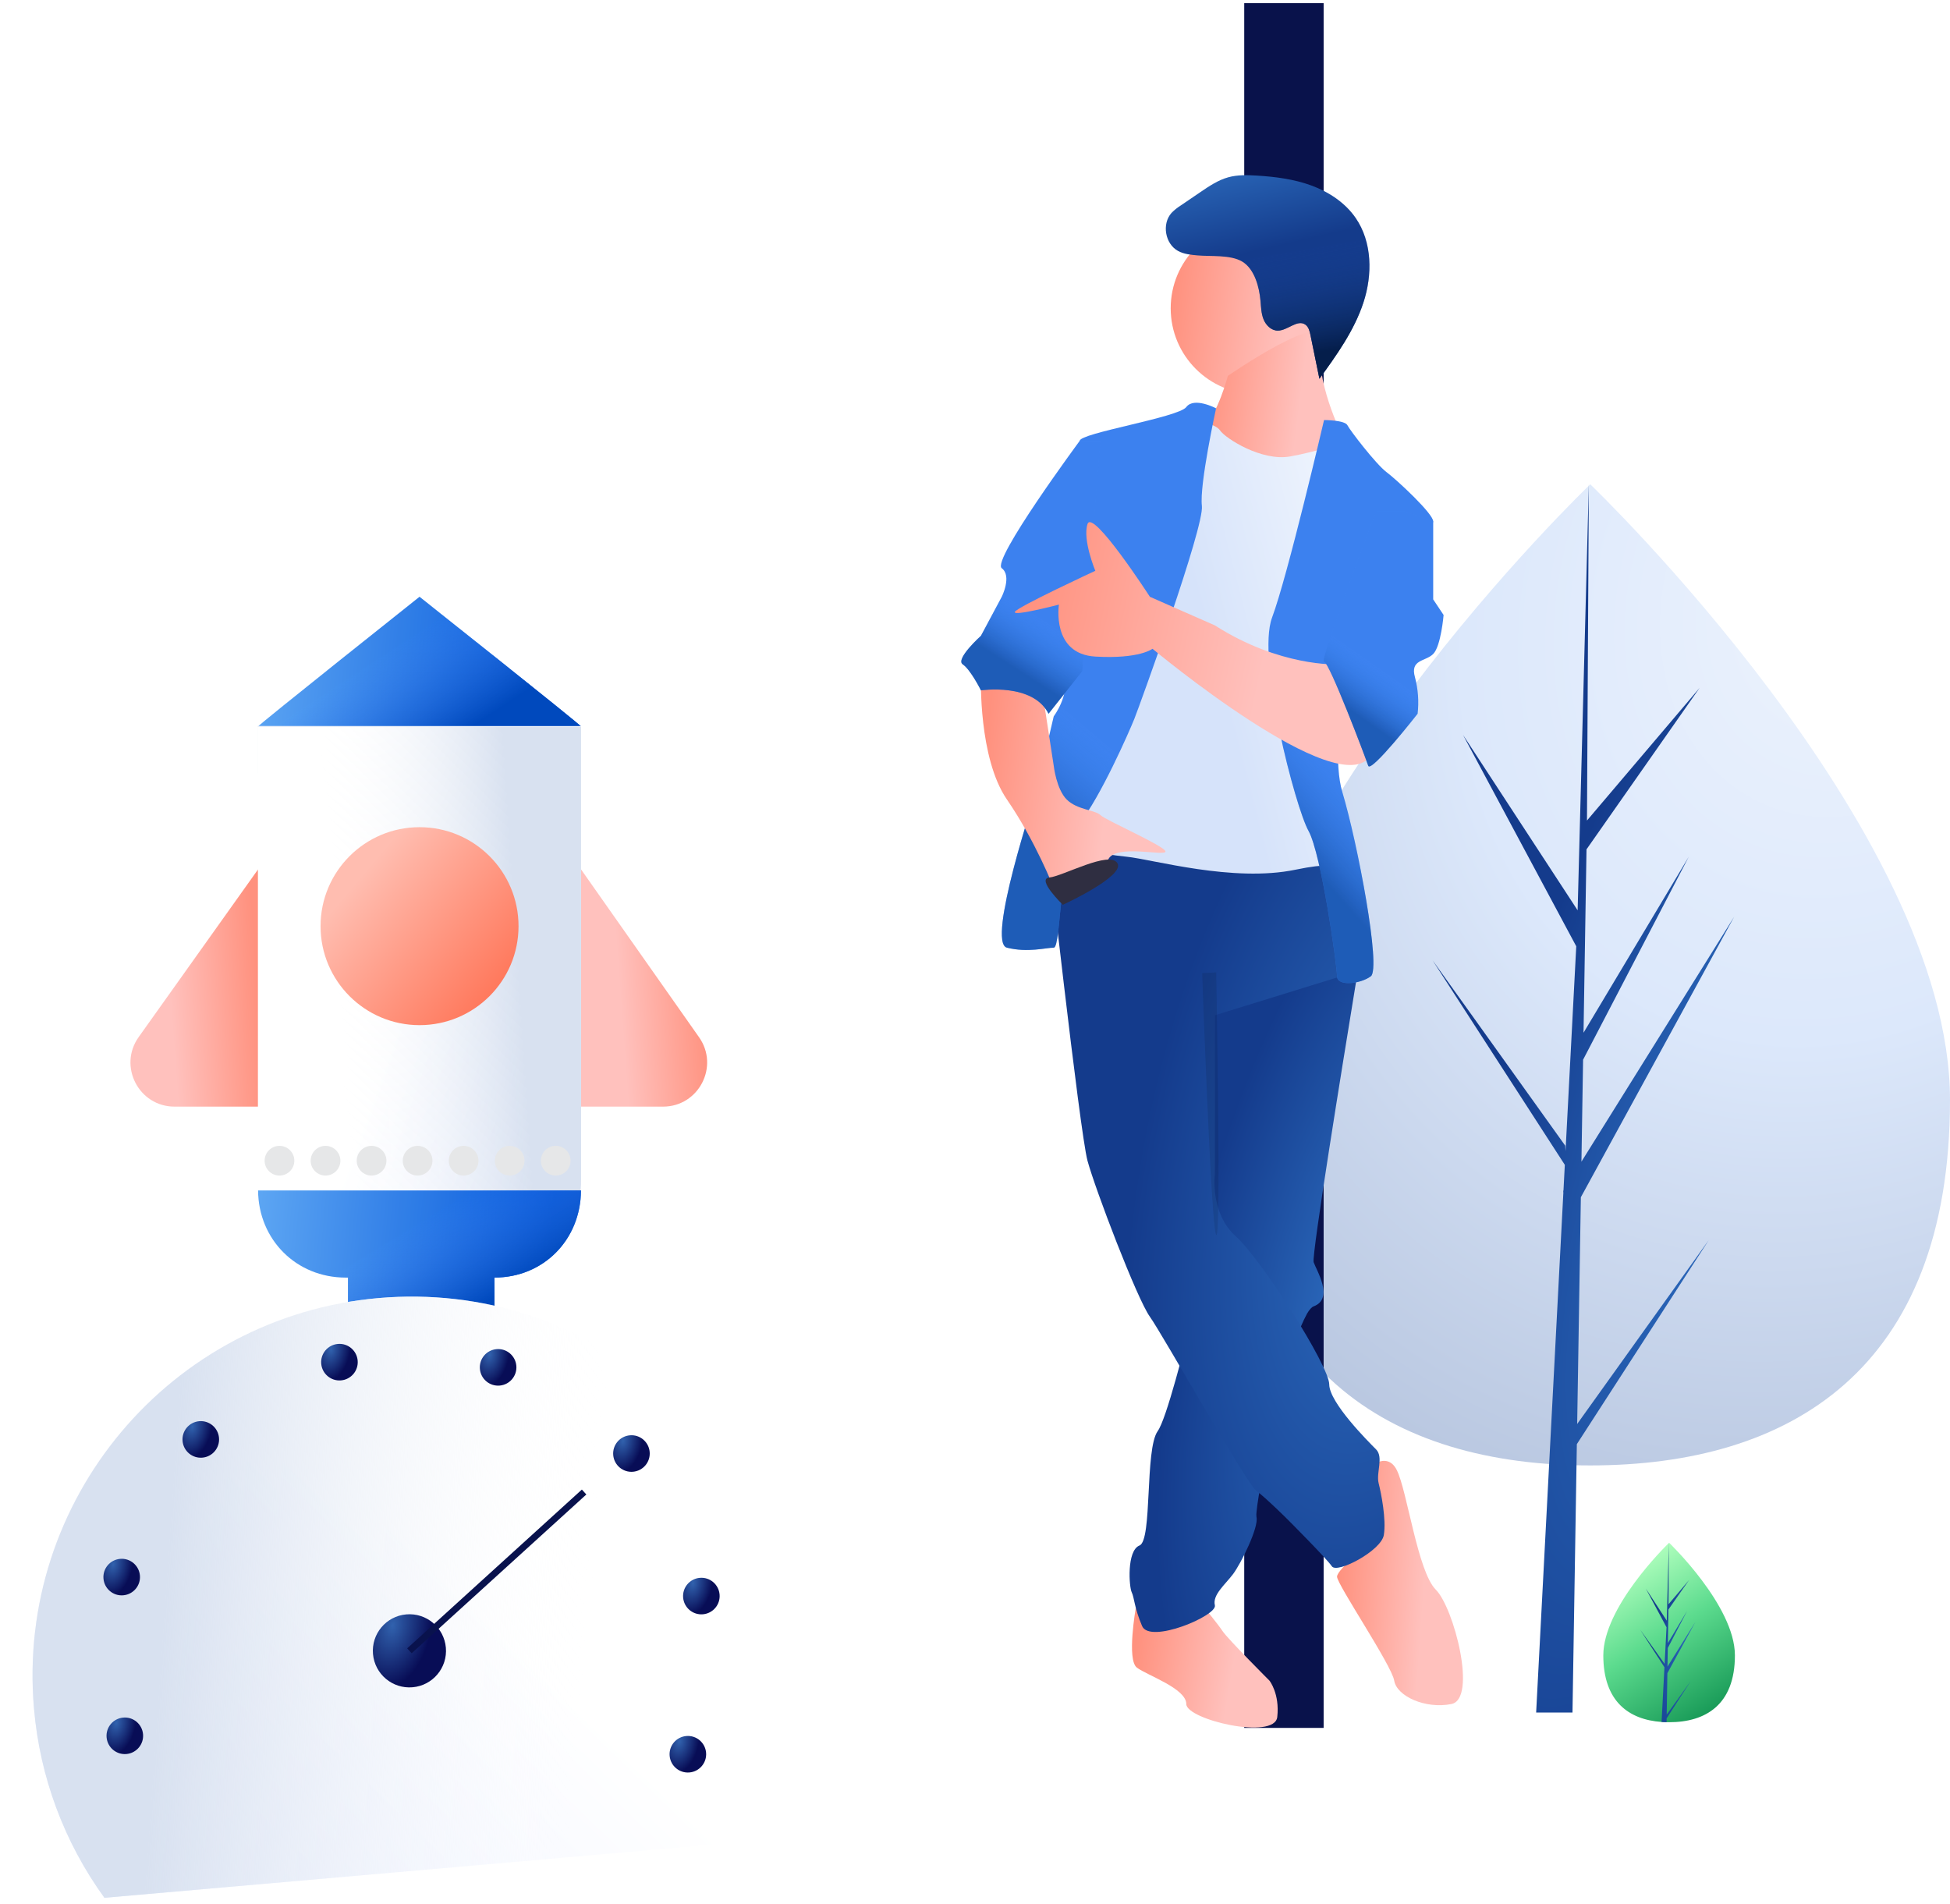 <svg xmlns="http://www.w3.org/2000/svg" fill="none" viewBox="0 0 598 584" height="584" width="598"><path fill="url(#paint0_radial)" d="M597.998 337.298C597.998 420.382 548.606 449.391 487.678 449.391C426.749 449.391 377.357 420.382 377.357 337.298C377.357 254.214 487.678 148.518 487.678 148.518C487.678 148.518 597.998 254.214 597.998 337.298Z"></path><path fill="url(#paint1_radial)" d="M483.666 436.682L484.795 367.148L531.817 281.125L484.973 356.241L485.481 324.975L517.888 262.738L485.615 316.701V316.702L486.528 260.47L521.23 210.922L486.672 251.627L487.243 148.518L483.656 285.016L483.951 279.385L448.669 225.381L483.385 290.195L480.097 352.996L480 351.329L439.326 294.497L479.876 357.218L479.466 365.072L479.392 365.19L479.425 365.834L471.085 525.167H482.229L483.565 442.868L524.016 380.302L483.666 436.682Z"></path><path fill="#09124B" d="M405.913 0.969H381.564V529.884H405.913V0.969Z"></path><g filter="url(#filter0_i)"><path fill="url(#paint2_linear)" d="M532.038 507.639C532.038 522.836 523.004 528.142 511.859 528.142C511.601 528.142 511.343 528.139 511.086 528.133C510.57 528.122 510.058 528.098 509.553 528.063C499.495 527.351 491.681 521.772 491.681 507.639C491.681 493.012 510.372 474.556 511.776 473.19L511.778 473.188C511.832 473.135 511.859 473.109 511.859 473.109C511.859 473.109 532.038 492.442 532.038 507.639Z"></path></g><path fill="url(#paint3_radial)" d="M511.124 525.817L518.505 515.505L511.106 526.949L511.086 528.133C510.57 528.122 510.058 528.098 509.553 528.063L510.349 512.859L510.343 512.741L510.356 512.719L510.431 511.283L503.014 499.81L510.454 510.206L510.472 510.511L511.073 499.023L504.723 487.168L511.15 497.007L511.776 473.191L511.778 473.109V473.188L511.674 491.969L517.996 484.523L511.648 493.587L511.481 503.872L517.383 494.001L511.456 505.385L511.363 511.103L519.932 497.365L511.331 513.099L511.124 525.817Z"></path><path fill="url(#paint4_linear)" d="M352.638 496.262L348.321 493.055C348.321 493.055 345.464 509.015 348.652 511.406C351.841 513.797 363.797 517.782 363.797 522.565C363.797 527.347 390.897 533.724 391.694 526.55C392.491 519.377 389.303 515.391 389.303 515.391C389.303 515.391 376.55 502.638 374.955 500.247C373.361 497.856 369.376 493.073 369.376 493.073L352.638 496.262Z"></path><path fill="url(#paint5_radial)" d="M416.4 297.792C416.4 297.792 416.281 298.494 416.074 299.777C415.882 300.917 415.619 302.527 415.3 304.512C411.953 324.94 402.189 385.079 402.85 387.064C403.647 389.455 409.227 398.223 402.85 400.614C402.236 400.845 401.575 401.594 400.866 402.774C399.496 405.315 398.368 407.978 397.494 410.729C393.692 421.76 389.627 439.415 387.275 451.642C386.247 457.014 385.546 461.334 385.339 463.598C385.267 464.121 385.259 464.651 385.315 465.176C386.112 468.365 380.532 479.523 378.141 482.712C375.75 485.9 371.765 489.088 372.562 492.277C373.359 495.465 352.635 504.232 350.244 498.653C347.853 493.074 347.853 489.885 347.056 488.291C346.259 486.697 345.461 475.538 349.447 473.944C353.432 472.35 351.041 444.453 355.026 438.873C356.357 437.016 358.39 430.727 360.518 423.163C361.355 420.198 362.2 417.041 363.029 413.877C366.392 400.909 369.373 387.861 369.373 387.861L368.576 294.604L412.415 289.025L413.539 291.504L415.779 296.421L416.4 297.792Z"></path><path fill="url(#paint6_linear)" d="M418.793 450.829C418.793 450.829 425.169 444.452 428.357 450.829C431.546 457.205 434.734 481.914 440.313 487.494C445.893 493.073 453.066 520.971 445.096 522.565C437.125 524.159 428.357 520.174 427.56 515.391C426.763 510.609 410.025 485.9 410.025 483.509C410.025 481.117 421.184 472.35 421.184 472.35L418.793 450.829Z"></path><path fill="url(#paint7_radial)" d="M320.751 253.954C320.751 253.954 331.113 347.211 333.504 355.978C335.895 364.746 348.648 398.223 352.634 403.802C356.619 409.382 382.125 454.815 385.313 457.206C388.502 459.597 394.878 465.973 394.878 465.973C394.878 465.973 406.834 477.929 408.428 480.321C410.023 482.712 423.573 475.538 424.37 470.756C425.167 465.973 423.573 458.003 422.776 454.815C421.979 451.626 424.37 446.844 421.978 444.453C419.587 442.061 407.631 430.105 407.631 424.526C407.631 418.947 386.908 386.267 378.937 379.093C370.966 371.92 372.56 359.964 372.56 359.964V311.343L416.399 297.792C416.399 297.792 414.008 259.533 408.428 259.533C402.849 259.533 329.519 246.78 320.751 253.954Z"></path><path fill="url(#paint8_linear)" d="M385.317 120.844C399.844 120.844 411.62 109.067 411.62 94.54C411.62 80.014 399.844 68.237 385.317 68.237C370.79 68.237 359.014 80.014 359.014 94.54C359.014 109.067 370.79 120.844 385.317 120.844Z"></path><path fill="url(#paint9_linear)" d="M376.547 115.264C376.547 115.264 373.358 127.22 369.373 130.409C365.388 133.597 379.735 147.147 379.735 147.147L406.835 148.741L411.617 133.597C411.617 133.597 402.85 116.061 405.241 104.903C407.632 93.744 376.547 115.264 376.547 115.264Z"></path><g filter="url(#filter1_i)"><path fill="url(#paint10_linear)" d="M365.39 128.814C365.39 128.814 372.564 129.612 374.158 132.003C375.752 134.394 386.911 141.568 395.679 139.973C404.446 138.379 410.026 135.988 411.62 136.785C413.214 137.582 416.402 154.321 416.402 154.321L407.635 179.827L409.229 249.969L411.62 269.098C411.62 269.098 416.402 262.722 397.273 266.707C378.143 270.692 353.434 263.519 345.464 262.722C337.493 261.924 323.943 259.533 323.146 254.751C322.349 249.969 325.537 232.433 325.537 232.433L338.29 179.03L346.261 150.335L365.39 128.814Z"></path></g><g filter="url(#filter2_i)"><path fill="#3D82F0" d="M372.928 125.217C372.928 125.217 366.186 121.641 363.795 124.829C361.403 128.017 331.115 132.8 331.115 135.191C331.115 137.582 324.738 202.145 326.332 207.724C327.927 213.303 323.144 219.68 323.144 219.68L317.565 243.592C317.565 243.592 302.42 289.025 308.797 290.619C315.174 292.213 320.753 290.619 323.144 290.619C325.535 290.619 324.738 260.33 331.115 252.36C337.491 244.389 346.259 224.462 347.853 220.477C349.447 216.492 369.374 161.494 368.577 155.118C367.78 148.741 372.928 125.217 372.928 125.217Z"></path><path fill="url(#paint11_linear)" d="M372.928 125.217C372.928 125.217 366.186 121.641 363.795 124.829C361.403 128.017 331.115 132.8 331.115 135.191C331.115 137.582 324.738 202.145 326.332 207.724C327.927 213.303 323.144 219.68 323.144 219.68L317.565 243.592C317.565 243.592 302.42 289.025 308.797 290.619C315.174 292.213 320.753 290.619 323.144 290.619C325.535 290.619 324.738 260.33 331.115 252.36C337.491 244.389 346.259 224.462 347.853 220.477C349.447 216.492 369.374 161.494 368.577 155.118C367.78 148.741 372.928 125.217 372.928 125.217Z"></path></g><g filter="url(#filter3_i)"><path fill="#3D82F0" d="M406.04 128.814C406.04 128.814 412.416 128.814 413.213 130.409C414.011 132.003 421.981 142.365 425.169 144.756C428.358 147.147 439.517 157.509 439.517 159.9C439.517 162.291 416.402 179.827 416.402 179.827C416.402 179.827 406.837 226.854 411.619 242.795C416.402 258.736 423.575 296.995 420.387 299.387C417.199 301.778 410.025 302.575 410.025 299.387C410.025 296.198 405.243 261.924 401.257 254.751C397.272 247.577 385.316 202.145 390.099 189.391C394.881 176.638 406.04 128.814 406.04 128.814Z"></path><path fill="url(#paint12_linear)" d="M406.04 128.814C406.04 128.814 412.416 128.814 413.213 130.409C414.011 132.003 421.981 142.365 425.169 144.756C428.358 147.147 439.517 157.509 439.517 159.9C439.517 162.291 416.402 179.827 416.402 179.827C416.402 179.827 406.837 226.854 411.619 242.795C416.402 258.736 423.575 296.995 420.387 299.387C417.199 301.778 410.025 302.575 410.025 299.387C410.025 296.198 405.243 261.924 401.257 254.751C397.272 247.577 385.316 202.145 390.099 189.391C394.881 176.638 406.04 128.814 406.04 128.814Z"></path></g><path fill="url(#paint13_linear)" d="M300.824 207.724C300.824 207.724 300.027 232.433 308.795 245.186C317.563 257.939 323.142 272.286 323.142 272.286C323.142 272.286 337.489 268.301 339.88 263.519C342.272 258.736 357.416 262.721 357.416 261.127C357.416 259.533 339.083 251.563 337.489 249.968C335.895 248.374 330.316 248.374 327.127 245.186C323.939 241.998 323.142 234.824 323.142 234.824L319.954 214.1L300.824 207.724Z"></path><path fill="url(#paint14_linear)" d="M367.196 78.323C365.173 78.139 363.086 77.937 361.298 76.972C357.29 74.811 356.228 68.657 359.278 65.277C360.119 64.418 361.06 63.661 362.081 63.024L368.139 58.9C370.819 57.076 373.562 55.222 376.687 54.363C379.514 53.585 382.5 53.665 385.426 53.847C391.106 54.2 396.822 54.929 402.165 56.891C407.508 58.852 412.492 62.133 415.728 66.815C420.857 74.237 420.928 84.248 418.103 92.817C415.277 101.386 409.91 108.848 404.622 116.158L401.878 102.77C401.634 101.577 401.318 100.27 400.326 99.565C397.861 97.811 394.845 101.412 391.82 101.389C389.876 101.374 388.244 99.775 387.507 97.976C386.771 96.177 386.722 94.185 386.552 92.248C386.191 88.147 384.757 82.439 380.873 80.177C377.253 78.07 371.265 78.692 367.196 78.323Z"></path><path fill="url(#paint15_linear)" d="M367.196 78.323C365.173 78.139 363.086 77.937 361.298 76.972C357.29 74.811 356.228 68.657 359.278 65.277C360.119 64.418 361.06 63.661 362.081 63.024L368.139 58.9C370.819 57.076 373.562 55.222 376.687 54.363C379.514 53.585 382.5 53.665 385.426 53.847C391.106 54.2 396.822 54.929 402.165 56.891C407.508 58.852 412.492 62.133 415.728 66.815C420.857 74.237 420.928 84.248 418.103 92.817C415.277 101.386 409.91 108.848 404.622 116.158L401.878 102.77C401.634 101.577 401.318 100.27 400.326 99.565C397.861 97.811 394.845 101.412 391.82 101.389C389.876 101.374 388.244 99.775 387.507 97.976C386.771 96.177 386.722 94.185 386.552 92.248C386.191 88.147 384.757 82.439 380.873 80.177C377.253 78.07 371.265 78.692 367.196 78.323Z"></path><path fill="black" d="M368.674 298.436C368.674 298.436 371.366 376.303 372.96 378.695C374.554 381.086 372.96 298.191 372.96 298.191L368.674 298.436Z" opacity="0.1"></path><g filter="url(#filter4_i)"><path fill="#3D82F0" d="M337.489 135.191H331.113C331.113 135.191 304.012 171.856 307.201 174.247C310.389 176.638 307.201 183.015 307.201 183.015L300.824 194.971C300.824 194.971 292.854 202.144 295.245 203.739C297.636 205.333 300.824 211.709 300.824 211.709C300.824 211.709 316.766 209.318 321.548 218.883L331.886 205.832L337.489 135.191Z"></path><path fill="url(#paint16_linear)" d="M337.489 135.191H331.113C331.113 135.191 304.012 171.856 307.201 174.247C310.389 176.638 307.201 183.015 307.201 183.015L300.824 194.971C300.824 194.971 292.854 202.144 295.245 203.739C297.636 205.333 300.824 211.709 300.824 211.709C300.824 211.709 316.766 209.318 321.548 218.883L331.886 205.832L337.489 135.191Z"></path></g><path fill="url(#paint17_linear)" d="M410.025 203.739C410.025 203.739 392.489 204.536 372.562 191.783L352.636 183.015C352.636 183.015 335.1 155.915 333.506 160.697C331.912 165.479 335.897 175.044 335.897 175.044C335.897 175.044 311.849 186.174 311.224 187.645C310.599 189.116 324.738 185.406 324.738 185.406C324.738 185.406 322.347 200.55 335.897 201.347C349.447 202.144 353.433 198.956 353.433 198.956C353.433 198.956 410.822 246.78 420.386 231.636C429.951 216.492 410.025 203.739 410.025 203.739Z"></path><g filter="url(#filter5_i)"><path fill="#3D82F0" d="M430.746 156.712L439.514 159.9V183.812L442.702 188.594C442.702 188.594 441.905 198.159 439.514 200.55C437.122 202.942 432.34 202.144 433.934 207.724C434.892 211.361 435.163 215.146 434.731 218.883C434.731 218.883 420.384 237.215 419.587 234.824C418.79 232.433 407.631 202.942 406.037 202.942C404.443 202.942 421.978 156.712 421.978 156.712H430.746Z"></path><path fill="url(#paint18_linear)" d="M430.746 156.712L439.514 159.9V183.812L442.702 188.594C442.702 188.594 441.905 198.159 439.514 200.55C437.122 202.942 432.34 202.144 433.934 207.724C434.892 211.361 435.163 215.146 434.731 218.883C434.731 218.883 420.384 237.215 419.587 234.824C418.79 232.433 407.631 202.942 406.037 202.942C404.443 202.942 421.978 156.712 421.978 156.712H430.746Z"></path></g><path fill="#2F2E41" d="M325.936 277.467C325.936 277.467 317.694 269.496 321.815 269.098C325.936 268.699 340.283 260.729 342.674 264.714C345.065 268.699 325.936 277.467 325.936 277.467Z"></path><path fill-opacity="0.7" fill="url(#paint19_linear)" d="M237.258 252.441C242.769 252.441 247.238 247.972 247.238 242.461C247.238 236.949 242.769 232.48 237.258 232.48C231.746 232.48 227.277 236.949 227.277 242.461C227.277 247.972 231.746 252.441 237.258 252.441Z" opacity="0.5"></path><path fill-opacity="0.7" fill="url(#paint20_linear)" d="M195.5 199C197.985 199 200 196.985 200 194.5C200 192.015 197.985 190 195.5 190C193.015 190 191 192.015 191 194.5C191 196.985 193.015 199 195.5 199Z" opacity="0.5"></path><path fill-opacity="0.7" fill="url(#paint21_linear)" d="M255.619 202.441C262.588 202.441 268.238 196.791 268.238 189.822C268.238 182.853 262.588 177.203 255.619 177.203C248.65 177.203 243 182.853 243 189.822C243 196.791 248.65 202.441 255.619 202.441Z" opacity="0.3"></path><path fill="url(#paint22_linear)" d="M79.128 222.802C79.128 222.367 128.659 183 128.659 183C128.659 183 178.191 222.367 178.191 222.802V222.657H79.128V222.802Z" clip-rule="evenodd" fill-rule="evenodd"></path><path fill="url(#paint23_linear)" d="M79.128 222.802C79.128 222.367 128.659 183 128.659 183C128.659 183 178.191 222.367 178.191 222.802V222.657H79.128V222.802Z" clip-rule="evenodd" fill-rule="evenodd"></path><rect fill="#EAEFF7" transform="matrix(-1 0 0 1 178.191 222.657)" height="14.428" width="99.062"></rect><path fill="url(#paint24_linear)" d="M79.131 266.618V339.361H53.536C42.559 339.361 36.166 326.963 42.532 318.021L79.131 266.618Z"></path><path fill="url(#paint25_linear)" d="M203.328 339.362H178.192V266.619L214.379 318.087C220.67 327.036 214.269 339.362 203.328 339.362Z"></path><path fill="url(#paint26_linear)" d="M178.192 222.953V361.664C178.192 378.161 166.787 390.914 151.592 390.914H151.64V402H106.705V390.914H105.994C90.796 390.914 79.131 378.161 79.131 361.664V222.953H178.192Z" clip-rule="evenodd" fill-rule="evenodd"></path><path fill="url(#paint27_linear)" d="M178.192 222.953V361.664C178.192 378.161 166.787 390.914 151.592 390.914H151.64V402H106.705V390.914H105.994C90.796 390.914 79.131 378.161 79.131 361.664V222.953H178.192Z" clip-rule="evenodd" fill-rule="evenodd"></path><path fill="url(#paint28_linear)" d="M178.181 365.059C178.074 380.152 166.714 391.789 151.592 391.789H151.64V402H106.705V391.789H105.994C90.868 391.789 79.252 380.152 79.142 365.059H178.181Z" clip-rule="evenodd" fill-rule="evenodd"></path><path fill="url(#paint29_linear)" d="M178.181 365.059C178.074 380.152 166.714 391.789 151.592 391.789H151.64V402H106.705V391.789H105.994C90.868 391.789 79.252 380.152 79.142 365.059H178.181Z" clip-rule="evenodd" fill-rule="evenodd"></path><path fill="#E6E7E8" d="M170.422 360.503C172.934 360.503 174.979 358.46 174.979 355.947C174.979 353.435 172.934 351.39 170.422 351.39C167.91 351.39 165.866 353.435 165.866 355.947C165.866 358.461 167.909 360.503 170.422 360.503Z"></path><path fill="#E6E7E8" d="M156.302 360.503C158.815 360.503 160.859 358.46 160.859 355.947C160.859 353.435 158.815 351.39 156.302 351.39C153.79 351.39 151.745 353.435 151.745 355.947C151.746 358.461 153.79 360.503 156.302 360.503Z"></path><path fill="#E6E7E8" d="M142.181 360.503C144.693 360.503 146.738 358.46 146.738 355.947C146.738 353.435 144.693 351.39 142.181 351.39C139.67 351.39 137.624 353.435 137.624 355.947C137.626 358.461 139.67 360.503 142.181 360.503Z"></path><path fill="#E6E7E8" d="M128.065 360.503C130.578 360.503 132.621 358.46 132.621 355.947C132.621 353.435 130.578 351.39 128.065 351.39C125.553 351.39 123.508 353.435 123.508 355.947C123.508 358.461 125.553 360.503 128.065 360.503Z"></path><path fill="#E6E7E8" d="M113.947 360.503C116.459 360.503 118.504 358.46 118.504 355.947C118.504 353.435 116.46 351.39 113.947 351.39C111.434 351.39 109.39 353.435 109.39 355.947C109.39 358.461 111.434 360.503 113.947 360.503Z"></path><path fill="#E6E7E8" d="M99.826 360.503C102.338 360.503 104.383 358.46 104.383 355.947C104.383 353.435 102.339 351.39 99.826 351.39C97.313 351.39 95.269 353.435 95.269 355.947C95.269 358.461 97.315 360.503 99.826 360.503Z"></path><path fill="#E6E7E8" d="M85.707 360.503C88.219 360.503 90.263 358.46 90.263 355.947C90.263 353.435 88.22 351.39 85.707 351.39C83.194 351.39 81.15 353.435 81.15 355.947C81.15 358.461 83.195 360.503 85.707 360.503Z"></path><path fill="url(#paint30_linear)" d="M128.659 314.374C111.895 314.374 98.304 300.784 98.304 284.02C98.304 267.256 111.895 253.667 128.659 253.667C145.424 253.667 159.015 267.256 159.015 284.02C159.015 300.784 145.424 314.374 128.659 314.374Z" clip-rule="evenodd" fill-rule="evenodd"></path><path fill="url(#paint31_linear)" d="M230.822 564.591C240.011 545.698 243.882 524.66 242.02 503.735C236.424 439.782 180.045 392.475 116.093 398.07C52.141 403.665 4.833 460.044 10.428 523.996C12.227 544.927 19.693 564.974 32.023 581.983L230.822 564.591Z"></path><path fill="url(#paint32_linear)" d="M230.822 564.591C240.011 545.698 243.882 524.66 242.02 503.735C236.424 439.782 180.045 392.475 116.093 398.07C52.141 403.665 4.833 460.044 10.428 523.996C12.227 544.927 19.693 564.974 32.023 581.983L230.822 564.591Z"></path><g filter="url(#filter6_i)"><path fill="url(#paint33_radial)" d="M126.536 517.421C132.707 516.881 137.271 511.441 136.732 505.27C136.192 499.099 130.752 494.534 124.581 495.074C118.41 495.614 113.845 501.054 114.385 507.225C114.925 513.396 120.365 517.961 126.536 517.421Z"></path></g><g filter="url(#filter7_i)"><path fill="url(#paint34_radial)" d="M38.766 537.894C41.852 537.624 44.134 534.904 43.864 531.818C43.594 528.733 40.874 526.45 37.789 526.72C34.703 526.99 32.421 529.71 32.691 532.796C32.961 535.881 35.681 538.164 38.766 537.894Z"></path></g><g filter="url(#filter8_i)"><path fill="url(#paint35_radial)" d="M37.809 489.219C40.895 488.949 43.177 486.229 42.907 483.144C42.637 480.059 39.917 477.776 36.832 478.046C33.746 478.316 31.464 481.036 31.734 484.122C32.004 487.207 34.724 489.489 37.809 489.219Z"></path></g><g filter="url(#filter9_i)"><path fill="url(#paint36_radial)" d="M62.065 447.005C65.15 446.735 67.432 444.015 67.162 440.93C66.892 437.844 64.172 435.562 61.087 435.832C58.002 436.102 55.719 438.822 55.989 441.907C56.259 444.993 58.979 447.275 62.065 447.005Z"></path></g><g filter="url(#filter10_i)"><path fill="url(#paint37_radial)" d="M104.586 423.311C107.672 423.041 109.954 420.321 109.684 417.236C109.414 414.15 106.694 411.868 103.609 412.138C100.523 412.408 98.241 415.128 98.511 418.213C98.781 421.299 101.501 423.581 104.586 423.311Z"></path></g><g filter="url(#filter11_i)"><path fill="url(#paint38_radial)" d="M153.245 424.905C156.331 424.635 158.613 421.915 158.343 418.829C158.073 415.744 155.353 413.462 152.268 413.731C149.182 414.001 146.9 416.721 147.17 419.807C147.44 422.892 150.16 425.175 153.245 424.905Z"></path></g><g filter="url(#filter12_i)"><path fill="url(#paint39_radial)" d="M194.134 451.331C197.22 451.061 199.502 448.341 199.232 445.255C198.962 442.17 196.242 439.887 193.157 440.157C190.071 440.427 187.789 443.147 188.059 446.233C188.329 449.318 191.049 451.6 194.134 451.331Z"></path></g><g filter="url(#filter13_i)"><path fill="url(#paint40_radial)" d="M215.574 495.04C218.659 494.77 220.942 492.05 220.672 488.965C220.402 485.88 217.682 483.597 214.596 483.867C211.511 484.137 209.229 486.857 209.498 489.942C209.768 493.028 212.488 495.31 215.574 495.04Z"></path></g><g filter="url(#filter14_i)"><path fill="url(#paint41_radial)" d="M211.433 543.548C214.518 543.278 216.8 540.558 216.531 537.473C216.261 534.387 213.541 532.105 210.455 532.375C207.37 532.645 205.087 535.365 205.357 538.45C205.627 541.535 208.347 543.818 211.433 543.548Z"></path></g><path stroke-miterlimit="10" stroke-width="2.039" stroke="#09124D" d="M125.557 506.247L179.126 457.549"></path><defs><filter color-interpolation-filters="sRGB" filterUnits="userSpaceOnUse" height="60.359" width="40.357" y="467.783" x="491.681" id="filter0_i"><feGaussianBlur stdDeviation="5.327"></feGaussianBlur></filter><filter color-interpolation-filters="sRGB" filterUnits="userSpaceOnUse" height="141.615" width="97.38" y="128.814" x="323.018" id="filter1_i"><feGaussianBlur stdDeviation="5.327"></feGaussianBlur></filter><filter color-interpolation-filters="sRGB" filterUnits="userSpaceOnUse" height="169.153" width="71.025" y="123.506" x="301.903" id="filter2_i"><feGaussianBlur stdDeviation="5.993"></feGaussianBlur></filter><filter color-interpolation-filters="sRGB" filterUnits="userSpaceOnUse" height="174.007" width="55.856" y="128.814" x="383.66" id="filter3_i"><feGaussianBlur stdDeviation="5.993"></feGaussianBlur></filter><filter color-interpolation-filters="sRGB" filterUnits="userSpaceOnUse" height="85.024" width="48.019" y="135.191" x="289.471" id="filter4_i"><feGaussianBlur stdDeviation="5.993"></feGaussianBlur></filter><filter color-interpolation-filters="sRGB" filterUnits="userSpaceOnUse" height="79.659" width="42.094" y="156.712" x="400.608" id="filter5_i"><feGaussianBlur stdDeviation="5.993"></feGaussianBlur></filter><filter color-interpolation-filters="sRGB" filterUnits="userSpaceOnUse" height="29.32" width="31.328" y="489.078" x="106.381" id="filter6_i"><feGaussianBlur stdDeviation="4.517"></feGaussianBlur></filter><filter color-interpolation-filters="sRGB" filterUnits="userSpaceOnUse" height="17.17" width="19.177" y="521.213" x="25.176" id="filter7_i"><feGaussianBlur stdDeviation="4.517"></feGaussianBlur></filter><filter color-interpolation-filters="sRGB" filterUnits="userSpaceOnUse" height="17.17" width="19.177" y="472.539" x="24.219" id="filter8_i"><feGaussianBlur stdDeviation="4.517"></feGaussianBlur></filter><filter color-interpolation-filters="sRGB" filterUnits="userSpaceOnUse" height="17.17" width="19.177" y="430.324" x="48.474" id="filter9_i"><feGaussianBlur stdDeviation="4.517"></feGaussianBlur></filter><filter color-interpolation-filters="sRGB" filterUnits="userSpaceOnUse" height="17.17" width="19.177" y="406.63" x="90.996" id="filter10_i"><feGaussianBlur stdDeviation="4.517"></feGaussianBlur></filter><filter color-interpolation-filters="sRGB" filterUnits="userSpaceOnUse" height="17.17" width="19.177" y="408.224" x="139.655" id="filter11_i"><feGaussianBlur stdDeviation="4.517"></feGaussianBlur></filter><filter color-interpolation-filters="sRGB" filterUnits="userSpaceOnUse" height="17.17" width="19.177" y="434.65" x="180.544" id="filter12_i"><feGaussianBlur stdDeviation="4.517"></feGaussianBlur></filter><filter color-interpolation-filters="sRGB" filterUnits="userSpaceOnUse" height="17.17" width="19.177" y="478.359" x="201.983" id="filter13_i"><feGaussianBlur stdDeviation="4.517"></feGaussianBlur></filter><filter color-interpolation-filters="sRGB" filterUnits="userSpaceOnUse" height="17.17" width="19.177" y="526.867" x="197.842" id="filter14_i"><feGaussianBlur stdDeviation="4.517"></feGaussianBlur></filter><radialGradient gradientTransform="translate(567.861 182.642) rotate(112.972) scale(340.811 282.649)" gradientUnits="userSpaceOnUse" r="1" cy="0" cx="0" id="paint0_radial"><stop stop-color="#EDF3FD"></stop><stop stop-color="#DCE8FB" offset="0.409"></stop><stop stop-color="#AEBDD8" offset="1"></stop></radialGradient><radialGradient gradientTransform="translate(531.817 336.842) rotate(-161.674) scale(70.135 259.077)" gradientUnits="userSpaceOnUse" r="1" cy="0" cx="0" id="paint1_radial"><stop stop-color="#2D6DC0"></stop><stop stop-color="#143B8C" offset="1"></stop></radialGradient><linearGradient gradientUnits="userSpaceOnUse" y2="533.376" x2="515.188" y1="488.093" x1="486.335" id="paint2_linear"><stop stop-color="#B1FFBE"></stop><stop stop-color="#5CDB8E" offset="0.444"></stop><stop stop-color="#149654" offset="1"></stop></linearGradient><radialGradient gradientTransform="translate(519.932 500.621) rotate(-165.183) scale(12.597 38.544)" gradientUnits="userSpaceOnUse" r="1" cy="0" cx="0" id="paint3_radial"><stop stop-color="#2D6DC0"></stop><stop stop-color="#143B8C" offset="1"></stop></radialGradient><linearGradient gradientUnits="userSpaceOnUse" y2="529.005" x2="375.198" y1="523.919" x1="345.035" id="paint4_linear"><stop stop-color="#FF917E"></stop><stop stop-color="#FFC1BD" offset="1"></stop></linearGradient><radialGradient gradientTransform="translate(416.4 394.747) rotate(-166.196) scale(51.884 148.786)" gradientUnits="userSpaceOnUse" r="1" cy="0" cx="0" id="paint5_radial"><stop stop-color="#2D6DC0"></stop><stop stop-color="#143B8C" offset="1"></stop></radialGradient><linearGradient gradientUnits="userSpaceOnUse" y2="512.885" x2="434.88" y1="510.98" x1="408.202" id="paint6_linear"><stop stop-color="#FF917E"></stop><stop stop-color="#FFC1BD" offset="1"></stop></linearGradient><radialGradient gradientTransform="translate(424.587 366.28) rotate(-169.829) scale(75.938 163.347)" gradientUnits="userSpaceOnUse" r="1" cy="0" cx="0" id="paint7_radial"><stop stop-color="#2D6DC0"></stop><stop stop-color="#143B8C" offset="1"></stop></radialGradient><linearGradient gradientUnits="userSpaceOnUse" y2="117.425" x2="392.369" y1="112.459" x1="356.531" id="paint8_linear"><stop stop-color="#FF917E"></stop><stop stop-color="#FFC1BD" offset="1"></stop></linearGradient><linearGradient gradientUnits="userSpaceOnUse" y2="144.954" x2="395.994" y1="141.242" x1="366.647" id="paint9_linear"><stop stop-color="#FF917E"></stop><stop stop-color="#FFC1BD" offset="1"></stop></linearGradient><linearGradient gradientUnits="userSpaceOnUse" y2="130.439" x2="353.391" y1="118.698" x1="398.818" id="paint10_linear"><stop stop-color="#EDF3FD"></stop><stop stop-color="#D6E3FA" offset="1"></stop></linearGradient><linearGradient gradientUnits="userSpaceOnUse" y2="240.431" x2="305.175" y1="216.549" x1="325.245" id="paint11_linear"><stop stop-opacity="0.01" stop-color="#2E7DE7"></stop><stop stop-opacity="0.5" stop-color="#00357E" offset="1"></stop></linearGradient><linearGradient gradientUnits="userSpaceOnUse" y2="243.068" x2="382.023" y1="224.549" x1="402.843" id="paint12_linear"><stop stop-opacity="0.01" stop-color="#2E7DE7"></stop><stop stop-opacity="0.5" stop-color="#00357E" offset="1"></stop></linearGradient><linearGradient gradientUnits="userSpaceOnUse" y2="266.702" x2="336.867" y1="261.996" x1="298.133" id="paint13_linear"><stop stop-color="#FF917E"></stop><stop stop-color="#FFC1BD" offset="1"></stop></linearGradient><linearGradient gradientUnits="userSpaceOnUse" y2="84.603" x2="352.65" y1="53.257" x1="345.397" id="paint14_linear"><stop stop-color="#2D6DC0"></stop><stop stop-color="#143B8C" offset="1"></stop></linearGradient><linearGradient gradientUnits="userSpaceOnUse" y2="111.792" x2="383.015" y1="80.248" x1="377.649" id="paint15_linear"><stop stop-opacity="0.01" stop-color="#174293"></stop><stop stop-color="#051E4B" offset="1"></stop></linearGradient><linearGradient gradientUnits="userSpaceOnUse" y2="195.943" x2="297.248" y1="181.591" x1="306.504" id="paint16_linear"><stop stop-opacity="0.01" stop-color="#2E7DE7"></stop><stop stop-opacity="0.5" stop-color="#00357E" offset="1"></stop></linearGradient><linearGradient gradientUnits="userSpaceOnUse" y2="238.203" x2="380.321" y1="222.731" x1="305.928" id="paint17_linear"><stop stop-color="#FF917E"></stop><stop stop-color="#FFC1BD" offset="1"></stop></linearGradient><linearGradient gradientUnits="userSpaceOnUse" y2="212.892" x2="407.078" y1="200.138" x1="416.017" id="paint18_linear"><stop stop-opacity="0.01" stop-color="#2E7DE7"></stop><stop stop-opacity="0.5" stop-color="#00357E" offset="1"></stop></linearGradient><linearGradient gradientUnits="userSpaceOnUse" y2="252.441" x2="237.258" y1="232.48" x1="237.258" id="paint19_linear"><stop stop-color="white"></stop><stop stop-opacity="0" stop-color="white" offset="1"></stop></linearGradient><linearGradient gradientUnits="userSpaceOnUse" y2="199" x2="195.5" y1="190" x1="195.5" id="paint20_linear"><stop stop-color="white"></stop><stop stop-opacity="0" stop-color="white" offset="1"></stop></linearGradient><linearGradient gradientUnits="userSpaceOnUse" y2="202.441" x2="255.619" y1="177.203" x1="255.619" id="paint21_linear"><stop stop-color="white"></stop><stop stop-opacity="0" stop-color="white" offset="1"></stop></linearGradient><linearGradient gradientUnits="userSpaceOnUse" y2="193.552" x2="169.361" y1="184.079" x1="59.49" id="paint22_linear"><stop stop-color="#70B8F9"></stop><stop stop-color="#0457DC" offset="1"></stop></linearGradient><linearGradient gradientUnits="userSpaceOnUse" y2="227.896" x2="137.024" y1="200.157" x1="118.786" id="paint23_linear"><stop stop-opacity="0.01" stop-color="#3D82F0"></stop><stop stop-color="#0049BD" offset="1"></stop></linearGradient><linearGradient gradientUnits="userSpaceOnUse" y2="329.78" x2="53.962" y1="327.767" x1="80.977" id="paint24_linear"><stop stop-color="#FF917E"></stop><stop stop-color="#FFC1BD" offset="1"></stop></linearGradient><linearGradient gradientUnits="userSpaceOnUse" y2="329.735" x2="191.982" y1="327.768" x1="218.684" id="paint25_linear"><stop stop-color="#FF917E"></stop><stop stop-color="#FFC1BD" offset="1"></stop></linearGradient><linearGradient gradientUnits="userSpaceOnUse" y2="284.818" x2="220.372" y1="256.436" x1="142.046" id="paint26_linear"><stop stop-color="white"></stop><stop stop-color="#EAEFFF" offset="1"></stop></linearGradient><linearGradient gradientUnits="userSpaceOnUse" y2="258.442" x2="156.476" y1="262.163" x1="100.252" id="paint27_linear"><stop stop-opacity="0.01" stop-color="white"></stop><stop stop-color="#D8E1F0" offset="1"></stop></linearGradient><linearGradient gradientUnits="userSpaceOnUse" y2="376.251" x2="169.224" y1="366.061" x1="59.508" id="paint28_linear"><stop stop-color="#70B8F9"></stop><stop stop-color="#0457DC" offset="1"></stop></linearGradient><linearGradient gradientUnits="userSpaceOnUse" y2="407.849" x2="135.188" y1="380.983" x1="118.79" id="paint29_linear"><stop stop-opacity="0.01" stop-color="#3D82F0"></stop><stop stop-color="#0049BD" offset="1"></stop></linearGradient><linearGradient gradientUnits="userSpaceOnUse" y2="289.556" x2="93.116" y1="323.798" x1="133.692" id="paint30_linear"><stop stop-color="#FF7A5E"></stop><stop stop-color="#FFBDB0" offset="1"></stop></linearGradient><linearGradient gradientUnits="userSpaceOnUse" y2="546.445" x2="-21.783" y1="433.574" x1="87.669" id="paint31_linear"><stop stop-color="white"></stop><stop stop-color="#EAEFFF" offset="1"></stop></linearGradient><linearGradient gradientUnits="userSpaceOnUse" y2="421.531" x2="55.288" y1="430.63" x1="185.869" id="paint32_linear"><stop stop-opacity="0.01" stop-color="white"></stop><stop stop-color="#D8E1F0" offset="1"></stop></linearGradient><radialGradient gradientTransform="translate(120.353 498.453) rotate(10.192) scale(11.864 19.476)" gradientUnits="userSpaceOnUse" r="1" cy="0" cx="0" id="paint33_radial"><stop stop-color="#3162AE"></stop><stop stop-color="#080D56" offset="1"></stop></radialGradient><radialGradient gradientTransform="translate(35.675 528.41) rotate(10.192) scale(5.932 9.738)" gradientUnits="userSpaceOnUse" r="1" cy="0" cx="0" id="paint34_radial"><stop stop-color="#3162AE"></stop><stop stop-color="#080D56" offset="1"></stop></radialGradient><radialGradient gradientTransform="translate(34.718 479.736) rotate(10.192) scale(5.932 9.738)" gradientUnits="userSpaceOnUse" r="1" cy="0" cx="0" id="paint35_radial"><stop stop-color="#3162AE"></stop><stop stop-color="#080D56" offset="1"></stop></radialGradient><radialGradient gradientTransform="translate(58.973 437.522) rotate(10.192) scale(5.932 9.738)" gradientUnits="userSpaceOnUse" r="1" cy="0" cx="0" id="paint36_radial"><stop stop-color="#3162AE"></stop><stop stop-color="#080D56" offset="1"></stop></radialGradient><radialGradient gradientTransform="translate(101.495 413.827) rotate(10.192) scale(5.932 9.738)" gradientUnits="userSpaceOnUse" r="1" cy="0" cx="0" id="paint37_radial"><stop stop-color="#3162AE"></stop><stop stop-color="#080D56" offset="1"></stop></radialGradient><radialGradient gradientTransform="translate(150.154 415.421) rotate(10.192) scale(5.932 9.738)" gradientUnits="userSpaceOnUse" r="1" cy="0" cx="0" id="paint38_radial"><stop stop-color="#3162AE"></stop><stop stop-color="#080D56" offset="1"></stop></radialGradient><radialGradient gradientTransform="translate(191.043 441.847) rotate(10.192) scale(5.932 9.738)" gradientUnits="userSpaceOnUse" r="1" cy="0" cx="0" id="paint39_radial"><stop stop-color="#3162AE"></stop><stop stop-color="#080D56" offset="1"></stop></radialGradient><radialGradient gradientTransform="translate(212.483 485.557) rotate(10.192) scale(5.932 9.738)" gradientUnits="userSpaceOnUse" r="1" cy="0" cx="0" id="paint40_radial"><stop stop-color="#3162AE"></stop><stop stop-color="#080D56" offset="1"></stop></radialGradient><radialGradient gradientTransform="translate(208.341 534.064) rotate(10.192) scale(5.932 9.738)" gradientUnits="userSpaceOnUse" r="1" cy="0" cx="0" id="paint41_radial"><stop stop-color="#3162AE"></stop><stop stop-color="#080D56" offset="1"></stop></radialGradient></defs></svg>